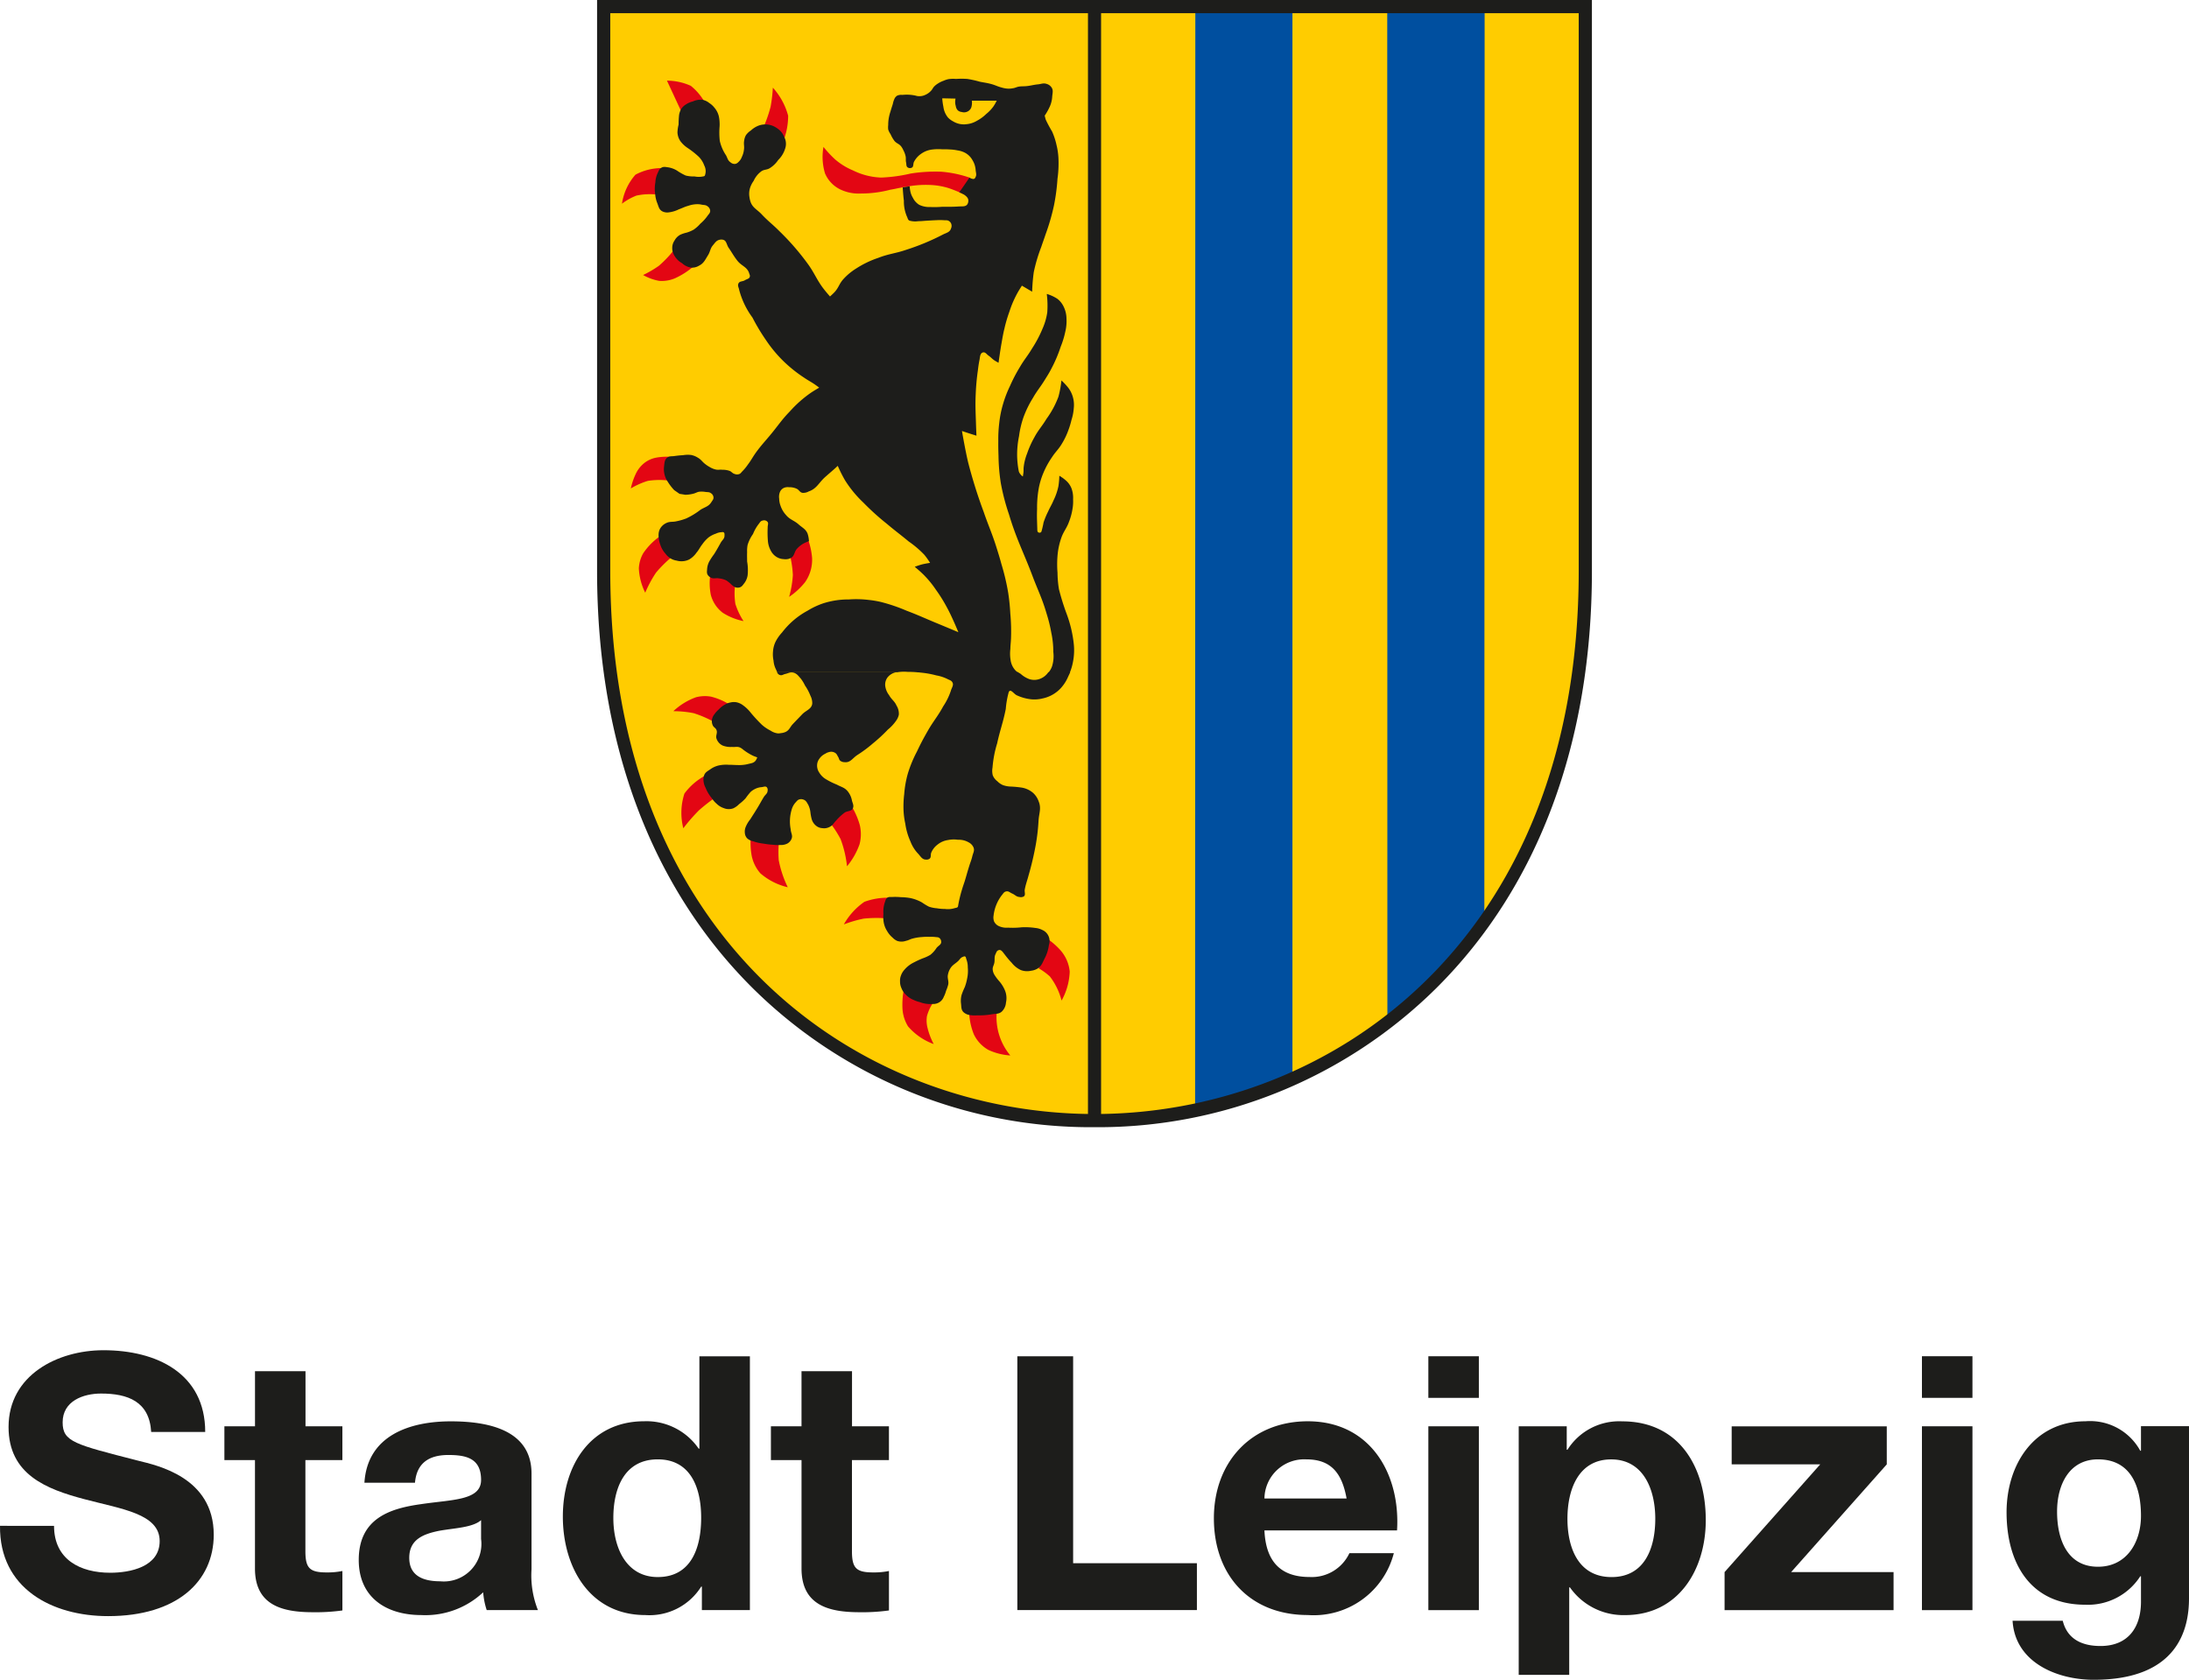 <?xml version="1.0" encoding="UTF-8"?>
<svg xmlns="http://www.w3.org/2000/svg" width="169.379" height="130" viewBox="0 0 169.379 130">
  <g id="Wa-l-4c-SL" transform="translate(0 1)">
    <g id="Gruppe_148" data-name="Gruppe 148" transform="translate(0 103.494)">
      <path id="Pfad_213" data-name="Pfad 213" d="M181.45,25.451c0,2.615,2.035,3.63,4.347,3.63,1.514,0,3.827-.439,3.827-2.449,0-2.12-2.943-2.478-5.832-3.246-2.918-.772-5.861-1.9-5.861-5.584,0-4.018,3.8-5.942,7.346-5.942,4.1,0,7.871,1.787,7.871,6.326h-4.181c-.137-2.368-1.817-2.973-3.878-2.973-1.378,0-2.973.576-2.973,2.227,0,1.514.934,1.706,5.861,2.973,1.429.358,5.831,1.267,5.831,5.725,0,3.6-2.833,6.3-8.173,6.3-4.347,0-8.421-2.146-8.365-6.988Z" transform="translate(-177.269 -11.86)" fill="#1d1d1b"></path>
      <path id="Pfad_214" data-name="Pfad 214" d="M224.241,19.926H227.1v2.615h-2.862v7.043c0,1.322.328,1.651,1.651,1.651a5.822,5.822,0,0,0,1.212-.111v3.054a14.888,14.888,0,0,1-2.282.137c-2.393,0-4.483-.55-4.483-3.383V22.541H217.97V19.926h2.368V15.66h3.908v4.266Z" transform="translate(-200.607 -14.039)" fill="#1d1d1b"></path>
      <path id="Pfad_215" data-name="Pfad 215" d="M242.779,29.521c.222-3.66,3.494-4.761,6.685-4.761,2.833,0,6.245.631,6.245,4.044v7.4a7.294,7.294,0,0,0,.495,3.165h-3.963a5.76,5.76,0,0,1-.273-1.378,6.525,6.525,0,0,1-4.786,1.762c-2.7,0-4.842-1.348-4.842-4.266,0-3.221,2.423-3.989,4.842-4.321,2.393-.358,4.624-.273,4.624-1.873,0-1.677-1.156-1.928-2.53-1.928-1.485,0-2.449.606-2.585,2.146h-3.908Zm9.027,2.888c-.661.576-2.035.606-3.246.823-1.212.247-2.312.661-2.312,2.09s1.126,1.817,2.393,1.817a2.906,2.906,0,0,0,3.165-3.276V32.4Z" transform="translate(-214.581 -19.257)" fill="#1d1d1b"></path>
      <path id="Pfad_216" data-name="Pfad 216" d="M290.119,30.787h-.055a4.726,4.726,0,0,1-4.321,2.2c-4.292,0-6.382-3.686-6.382-7.623s2.12-7.376,6.3-7.376a4.9,4.9,0,0,1,4.21,2.12h.055V12.96h3.908V32.6h-3.716Zm-3.413-9.85c-2.56,0-3.438,2.2-3.438,4.539s1.02,4.569,3.438,4.569c2.585,0,3.357-2.257,3.357-4.594S289.236,20.937,286.706,20.937Z" transform="translate(-235.809 -12.491)" fill="#1d1d1b"></path>
      <path id="Pfad_217" data-name="Pfad 217" d="M323.371,19.926h2.862v2.615h-2.862v7.043c0,1.322.328,1.651,1.651,1.651a5.823,5.823,0,0,0,1.212-.111v3.054a14.888,14.888,0,0,1-2.282.137c-2.393,0-4.483-.55-4.483-3.383V22.541H317.1V19.926h2.368V15.66h3.908v4.266Z" transform="translate(-257.449 -14.039)" fill="#1d1d1b"></path>
      <path id="Pfad_218" data-name="Pfad 218" d="M361.79,12.96h4.321V28.974h9.577V32.6H361.794V12.96Z" transform="translate(-283.075 -12.491)" fill="#1d1d1b"></path>
      <path id="Pfad_219" data-name="Pfad 219" d="M401.362,33.207c.111,2.478,1.322,3.6,3.494,3.6a3.214,3.214,0,0,0,3.08-1.843h3.438a6.4,6.4,0,0,1-6.659,4.786c-4.483,0-7.265-3.08-7.265-7.482s2.943-7.512,7.265-7.512c4.842,0,7.18,4.074,6.907,8.447H401.358Zm6.356-2.478c-.358-1.979-1.212-3.025-3.11-3.025a3.076,3.076,0,0,0-3.246,3.025Z" transform="translate(-303.523 -19.257)" fill="#1d1d1b"></path>
      <path id="Pfad_220" data-name="Pfad 220" d="M440.258,16.171H436.35V12.95h3.908Zm-3.908,2.2h3.908V32.6H436.35Z" transform="translate(-325.828 -12.485)" fill="#1d1d1b"></path>
      <path id="Pfad_221" data-name="Pfad 221" d="M452.74,25.144h3.716v1.817h.055a4.726,4.726,0,0,1,4.236-2.2c4.458,0,6.467,3.6,6.467,7.649,0,3.8-2.09,7.346-6.245,7.346a5.053,5.053,0,0,1-4.266-2.146h-.055v6.77H452.74V25.144ZM463.307,32.3c0-2.257-.909-4.594-3.413-4.594s-3.383,2.282-3.383,4.594.879,4.513,3.413,4.513S463.307,34.61,463.307,32.3Z" transform="translate(-335.226 -19.257)" fill="#1d1d1b"></path>
      <path id="Pfad_222" data-name="Pfad 222" d="M490.08,36.949l7.4-8.336H490.63V25.67h12v2.943l-7.4,8.336h7.926v2.943H490.08V36.949Z" transform="translate(-356.637 -19.779)" fill="#1d1d1b"></path>
      <path id="Pfad_223" data-name="Pfad 223" d="M529.788,16.171H525.88V12.95h3.908Zm-3.908,2.2h3.908V32.6H525.88Z" transform="translate(-377.165 -12.485)" fill="#1d1d1b"></path>
      <path id="Pfad_224" data-name="Pfad 224" d="M555.346,38.456c0,2.338-.828,6.3-7.376,6.3-2.807,0-6.083-1.322-6.275-4.569h3.882c.358,1.459,1.54,1.954,2.918,1.954,2.176,0,3.165-1.485,3.135-3.524V36.746h-.055a4.811,4.811,0,0,1-4.266,2.2c-4.266,0-6.079-3.246-6.079-7.154,0-3.686,2.12-7.043,6.109-7.043a4.421,4.421,0,0,1,4.236,2.282h.055v-1.9h3.716V38.452Zm-3.716-6.382c0-2.312-.8-4.377-3.327-4.377-2.2,0-3.165,1.924-3.165,4.044s.772,4.266,3.165,4.266C550.53,36.008,551.63,34.109,551.63,32.075Z" transform="translate(-385.967 -19.251)" fill="#1d1d1b"></path>
    </g>
    <g id="Gruppe_149" data-name="Gruppe 149" transform="translate(46.2 -1)">
      <path id="Pfad_225" data-name="Pfad 225" d="M1.55.94H77.507V44.62c0,56.71-75.957,56.71-75.957,0V.94Z" transform="translate(-0.708 -0.43)" fill="#fc0"></path>
      <path id="Pfad_226" data-name="Pfad 226" d="M92.761.64V83.428l-.054.288L85.3,86.284l-.071-.32L85.246.727Z" transform="translate(-38.955 -0.293)" fill="#004f9f"></path>
      <path id="Pfad_227" data-name="Pfad 227" d="M120.146.76l-.022,70.577-.033.255-7.427,7.845-.043-.3L112.61.841Z" transform="translate(-51.469 -0.347)" fill="#004f9f"></path>
      <path id="Pfad_228" data-name="Pfad 228" d="M38.489,87.234A37.192,37.192,0,0,1,12.021,76.452C4.153,68.622,0,57.47,0,44.19V0H76.978V44.19c0,13.28-4.153,24.432-12.021,32.262A37.2,37.2,0,0,1,38.489,87.234ZM1.021,1.021V44.19c0,28.874,19.421,42.024,37.468,42.024S75.957,73.064,75.957,44.19V1.021Z" transform="translate(0)" fill="#1d1d1b"></path>
      <path id="Pfad_229" data-name="Pfad 229" d="M70.975,87.119H69.96V.96h1.015V87.119Z" transform="translate(-31.976 -0.439)" fill="#1d1d1b"></path>
    </g>
    <g id="Gruppe_150" data-name="Gruppe 150" transform="translate(48.128 5.082)">
      <path id="Pfad_230" data-name="Pfad 230" d="M11.057,13.863a3.165,3.165,0,0,1,.782-.6,3.152,3.152,0,0,1,1.015-.147,4.449,4.449,0,0,0-1.048-1.222,4.467,4.467,0,0,0-1.846-.4l1.1,2.367h0Z" transform="translate(-6.48 -11.333)" fill="#e30613"></path>
      <path id="Pfad_231" data-name="Pfad 231" d="M24.479,12.49a11.641,11.641,0,0,1-.174,1.477,10.745,10.745,0,0,1-.5,1.471,3.224,3.224,0,0,1,.825.32,3.07,3.07,0,0,1,.684.8,5.34,5.34,0,0,0,.347-1.895,5.26,5.26,0,0,0-1.184-2.172h0Z" transform="translate(-12.805 -11.79)" fill="#e30613"></path>
      <path id="Pfad_232" data-name="Pfad 232" d="M6.623,23.96a4.3,4.3,0,0,0-2.031.51A4.349,4.349,0,0,0,3.55,26.713a4.727,4.727,0,0,1,1.113-.624A4.925,4.925,0,0,1,6.162,26a7.82,7.82,0,0,1,.152-1.184,7.4,7.4,0,0,1,.309-.858Z" transform="translate(-3.55 -17.033)" fill="#e30613"></path>
      <path id="Pfad_233" data-name="Pfad 233" d="M8.933,35.66a3.74,3.74,0,0,0,.635.766,3.666,3.666,0,0,0,.945.44,5.864,5.864,0,0,1-1.471.961,2.606,2.606,0,0,1-1.249.206,3.958,3.958,0,0,1-1.232-.451,8.514,8.514,0,0,0,1.216-.711A8.658,8.658,0,0,0,8.933,35.66Z" transform="translate(-4.926 -22.38)" fill="#e30613"></path>
      <path id="Pfad_234" data-name="Pfad 234" d="M43.009,24.583a10.021,10.021,0,0,0-1.118-.456,5.558,5.558,0,0,0-1.461-.244,7.885,7.885,0,0,0-1.819.141c-.483.065-.749.147-1.232.228a8.925,8.925,0,0,1-2.259.293,3.31,3.31,0,0,1-1.6-.309,2.435,2.435,0,0,1-1.194-1.249,4.4,4.4,0,0,1-.119-2.047,8.9,8.9,0,0,0,.9.966,5.119,5.119,0,0,0,1.384.852,5.3,5.3,0,0,0,2.188.554A12.073,12.073,0,0,0,38.959,23a12.3,12.3,0,0,1,2.362-.141,8.957,8.957,0,0,1,2.123.434c.016.005.011,0,.049.011.109.033-.478,1.276-.478,1.276h0Z" transform="translate(-16.617 -15.652)" fill="#e30613"></path>
      <path id="Pfad_235" data-name="Pfad 235" d="M7.812,65.1a4.571,4.571,0,0,0-1.086.076,2.174,2.174,0,0,0-.787.342,2.327,2.327,0,0,0-.755.923A5.108,5.108,0,0,0,4.81,67.55a6.077,6.077,0,0,1,1.314-.586,6.021,6.021,0,0,1,1.645-.022A1.628,1.628,0,0,1,7.807,65.1h0Z" transform="translate(-4.126 -35.832)" fill="#e30613"></path>
      <path id="Pfad_236" data-name="Pfad 236" d="M7.628,76.38a3.211,3.211,0,0,0,.3.977,3.152,3.152,0,0,0,.608.63,9.469,9.469,0,0,0-1.254,1.238,9.221,9.221,0,0,0-.836,1.553,4.713,4.713,0,0,1-.494-1.884,2.654,2.654,0,0,1,.326-1.146A5,5,0,0,1,7.634,76.38h0Z" transform="translate(-4.648 -40.992)" fill="#e30613"></path>
      <path id="Pfad_237" data-name="Pfad 237" d="M16.085,82.031a2.946,2.946,0,0,1,1.151.119,2.912,2.912,0,0,1,.771.662,5.351,5.351,0,0,0,.027,1.412,5.482,5.482,0,0,0,.63,1.33,4.693,4.693,0,0,1-1.607-.646,2.551,2.551,0,0,1-.923-1.385,4.63,4.63,0,0,1-.049-1.5h0Z" transform="translate(-9.261 -43.569)" fill="#e30613"></path>
      <path id="Pfad_238" data-name="Pfad 238" d="M27.468,78.193a2.876,2.876,0,0,1,.467-.912,2.842,2.842,0,0,1,.874-.521,5.551,5.551,0,0,1,.337,1.5,3.023,3.023,0,0,1-.548,1.884,5.469,5.469,0,0,1-1.227,1.129,8.018,8.018,0,0,0,.288-1.689,8.1,8.1,0,0,0-.19-1.39h0Z" transform="translate(-14.437 -41.165)" fill="#e30613"></path>
      <path id="Pfad_239" data-name="Pfad 239" d="M13.916,101.17a3.438,3.438,0,0,1,.4-.662,3.531,3.531,0,0,1,.907-.63,4.925,4.925,0,0,0-1.433-.614,2.7,2.7,0,0,0-1.178.049,5.116,5.116,0,0,0-1.743,1.075,8.117,8.117,0,0,1,1.569.152,8.2,8.2,0,0,1,1.471.624h0Z" transform="translate(-6.896 -51.431)" fill="#e30613"></path>
      <path id="Pfad_240" data-name="Pfad 240" d="M13.782,110.62a4.989,4.989,0,0,0,.266.977,5.123,5.123,0,0,0,.483.749,14.017,14.017,0,0,0-1.167.923,13.633,13.633,0,0,0-1.211,1.39,4.83,4.83,0,0,1,.087-2.688,4.815,4.815,0,0,1,1.542-1.352Z" transform="translate(-7.408 -56.641)" fill="#e30613"></path>
      <path id="Pfad_241" data-name="Pfad 241" d="M21.875,119.63s.662.185,1.1.261c.413.071,1.075.119,1.075.119a8.549,8.549,0,0,0,0,1.232,8.448,8.448,0,0,0,.7,2.1,4.963,4.963,0,0,1-2.117-1.075,2.935,2.935,0,0,1-.684-1.417,5.575,5.575,0,0,1-.071-1.216h0Z" transform="translate(-11.923 -60.76)" fill="#e30613"></path>
      <path id="Pfad_242" data-name="Pfad 242" d="M33.34,116.4a6.389,6.389,0,0,1,.722-.722A6.534,6.534,0,0,1,35,115.13a5.839,5.839,0,0,1,.565,1.336,3.065,3.065,0,0,1-.016,1.488,5.542,5.542,0,0,1-.972,1.71,8.452,8.452,0,0,0-.494-2.1,8.318,8.318,0,0,0-.738-1.162h0Z" transform="translate(-17.166 -58.703)" fill="#e30613"></path>
      <path id="Pfad_243" data-name="Pfad 243" d="M38.324,129.545s.043-.423.092-.684c.065-.358.223-.9.223-.9a5.184,5.184,0,0,0-1.879.315,5.253,5.253,0,0,0-1.591,1.748,9.958,9.958,0,0,1,1.52-.445,9.6,9.6,0,0,1,1.634-.033h0Z" transform="translate(-18.002 -64.567)" fill="#e30613"></path>
      <path id="Pfad_244" data-name="Pfad 244" d="M43.624,141.04a4.756,4.756,0,0,0,.912.7,4.772,4.772,0,0,0,1.346.326,3.417,3.417,0,0,0-.478,1.042,2.3,2.3,0,0,0,.016.771,5.325,5.325,0,0,0,.51,1.385,4.767,4.767,0,0,1-1.987-1.368,2.937,2.937,0,0,1-.429-1.346,6.338,6.338,0,0,1,.1-1.5h0Z" transform="translate(-21.809 -70.545)" fill="#e30613"></path>
      <path id="Pfad_245" data-name="Pfad 245" d="M53.04,144.332a5.816,5.816,0,0,0,1.129.076,5.675,5.675,0,0,0,1-.228,4.634,4.634,0,0,0,1.048,3.4,4.749,4.749,0,0,1-1.694-.429,2.709,2.709,0,0,1-1.129-1.211,5.025,5.025,0,0,1-.358-1.613Z" transform="translate(-26.17 -71.98)" fill="#e30613"></path>
      <path id="Pfad_246" data-name="Pfad 246" d="M62.93,136.123a9.593,9.593,0,0,0,.516-1.254,10.061,10.061,0,0,0,.2-1,5.518,5.518,0,0,1,.939.82,2.925,2.925,0,0,1,.749,1.689,4.96,4.96,0,0,1-.63,2.242,5.171,5.171,0,0,0-.907-1.868,5.065,5.065,0,0,0-.869-.63Z" transform="translate(-30.69 -67.268)" fill="#e30613"></path>
      <path id="Pfad_247" data-name="Pfad 247" d="M20.852,95.807a.334.334,0,0,0,.239.217c.152.038.239-.06.4-.092.223-.049.353-.147.576-.109.293.054.413.244.614.467a3.09,3.09,0,0,1,.331.543,3.906,3.906,0,0,1,.418.787,1.282,1.282,0,0,1,.141.592c-.043.451-.478.527-.787.852-.277.293-.44.456-.717.749-.223.233-.266.472-.559.608a1.162,1.162,0,0,1-.358.092,1.132,1.132,0,0,1-.233.022,1.291,1.291,0,0,1-.576-.217,3.071,3.071,0,0,1-.668-.451,11.725,11.725,0,0,1-.863-.934,2.92,2.92,0,0,0-.7-.646,1.285,1.285,0,0,0-.413-.163,1.147,1.147,0,0,0-.451.016,1.171,1.171,0,0,0-.358.125,1.8,1.8,0,0,0-.554.418,1.853,1.853,0,0,0-.326.358.905.905,0,0,0-.2.451.754.754,0,0,0,.071.434c.071.147.2.174.271.326.119.25-.081.451.016.7a.92.92,0,0,0,.467.521,1.683,1.683,0,0,0,.722.109c.25.027.418-.054.646.054a1.384,1.384,0,0,1,.233.163,4.354,4.354,0,0,0,.755.467c.125.054.326.125.326.125a1.232,1.232,0,0,1-.125.25c-.163.206-.364.2-.614.271a2.843,2.843,0,0,1-.8.071c-.244,0-.385-.022-.63-.016a2.7,2.7,0,0,0-.836.054,1.807,1.807,0,0,0-.63.293c-.217.152-.4.228-.483.483a.646.646,0,0,0-.038.147,1.345,1.345,0,0,0,.152.787,2.93,2.93,0,0,0,.489.82,1.986,1.986,0,0,0,.385.44,1.4,1.4,0,0,0,.538.326,1.02,1.02,0,0,0,.738.016,1.54,1.54,0,0,0,.451-.326,3.611,3.611,0,0,0,.5-.451,5.51,5.51,0,0,1,.38-.483,1.38,1.38,0,0,1,.309-.217,1.334,1.334,0,0,1,.559-.163c.152-.016.293-.1.4.016a.335.335,0,0,1,.054.271c-.011.217-.179.293-.293.478-.2.326-.293.516-.489.836-.212.353-.342.543-.559.89a2.324,2.324,0,0,0-.347.576.953.953,0,0,0-.071.489.664.664,0,0,0,.19.418,1,1,0,0,0,.451.217,3.571,3.571,0,0,0,.793.179,6.134,6.134,0,0,0,.766.092,2.849,2.849,0,0,0,.527.016,1.1,1.1,0,0,0,.565-.114.724.724,0,0,0,.326-.38c.1-.261-.06-.44-.071-.717a3.164,3.164,0,0,1,.071-1.515,1.4,1.4,0,0,1,.3-.559c.109-.114.168-.217.326-.25a.465.465,0,0,1,.271.016c.217.065.288.233.4.429a1.765,1.765,0,0,1,.157.548,3.553,3.553,0,0,0,.1.543,1.019,1.019,0,0,0,.315.489.823.823,0,0,0,.5.206.921.921,0,0,0,.608-.114c.223-.119.277-.282.456-.462a4.2,4.2,0,0,1,.662-.619c.233-.163.532-.081.646-.342.092-.212-.016-.369-.071-.592a1.6,1.6,0,0,0-.342-.738c-.244-.288-.5-.32-.825-.5a5.811,5.811,0,0,1-.863-.429,1.5,1.5,0,0,1-.5-.5.966.966,0,0,1-.163-.652.848.848,0,0,1,.163-.413,1.144,1.144,0,0,1,.467-.4.844.844,0,0,1,.288-.125.57.57,0,0,1,.489.071c.119.081.141.179.217.3s.06.217.163.3a.537.537,0,0,0,.342.109c.44.054.614-.32.988-.559a10.239,10.239,0,0,0,1.205-.9,11.876,11.876,0,0,0,1.151-1.064,3.33,3.33,0,0,0,.684-.755,1.2,1.2,0,0,0,.163-.4,1.179,1.179,0,0,0-.179-.7c-.152-.353-.391-.467-.576-.809a1.475,1.475,0,0,1-.3-.733.93.93,0,0,1,.174-.63,1.126,1.126,0,0,1,.63-.4c.043-.016.081-.027.119-.038H20.88Z" transform="translate(-8.848 -49.859)" fill="#1d1d1b"></path>
      <path id="Pfad_248" data-name="Pfad 248" d="M43.426,95.83a1.788,1.788,0,0,1,.228.022,7.107,7.107,0,0,1,1.222.217,3.177,3.177,0,0,1,.89.293c.141.076.261.087.347.228.141.223-.038.413-.109.668a4.97,4.97,0,0,1-.592,1.205c-.413.766-.755,1.129-1.189,1.889-.353.619-.543.972-.847,1.618a9.6,9.6,0,0,0-.7,1.694,7.985,7.985,0,0,0-.282,1.6,7.894,7.894,0,0,0-.054,1.189,6.064,6.064,0,0,0,.136,1.08,5.063,5.063,0,0,0,.4,1.385,2.832,2.832,0,0,0,.57.923c.217.223.326.489.641.483a.4.4,0,0,0,.25-.054c.174-.109.071-.315.157-.5a1.5,1.5,0,0,1,.472-.6,1.657,1.657,0,0,1,.809-.358,2.224,2.224,0,0,1,.782-.022,1.51,1.51,0,0,1,.836.206.8.8,0,0,1,.369.4c.092.25-.043.418-.1.679-.071.3-.152.467-.244.771-.136.434-.2.684-.331,1.118-.087.271-.147.423-.228.7a10.334,10.334,0,0,0-.3,1.27c-.022.13-.168.114-.293.157a1.756,1.756,0,0,1-.717.054,3.525,3.525,0,0,1-.63-.054,2.37,2.37,0,0,1-.614-.125,4.571,4.571,0,0,1-.538-.326,3.124,3.124,0,0,0-.918-.342,4.577,4.577,0,0,0-.722-.065,4.281,4.281,0,0,0-.646-.016c-.152.011-.255-.027-.385.054-.147.092-.147.233-.212.391a2.4,2.4,0,0,0-.1.88,2.44,2.44,0,0,0,0,.445,1.836,1.836,0,0,0,.288.869,1.879,1.879,0,0,0,.434.516,1.07,1.07,0,0,0,.358.25,1.057,1.057,0,0,0,.684-.016c.19-.038.282-.114.467-.163a3.591,3.591,0,0,1,.755-.125,4.073,4.073,0,0,1,.576-.016,2.669,2.669,0,0,1,.467.016c.119.016.212,0,.3.071a.364.364,0,0,1,.141.271c.033.239-.212.315-.358.5a2.183,2.183,0,0,1-.483.538,3.249,3.249,0,0,1-.592.271,7.1,7.1,0,0,0-.652.3,2.271,2.271,0,0,0-.755.576,1.317,1.317,0,0,0-.271.451,1.062,1.062,0,0,0-.071.451,1.191,1.191,0,0,0,.109.527,1.36,1.36,0,0,0,.288.451,1.752,1.752,0,0,0,.668.467,2.381,2.381,0,0,0,.467.163,2.26,2.26,0,0,0,1,.141.855.855,0,0,0,.852-.554,2.307,2.307,0,0,0,.179-.467,3.038,3.038,0,0,0,.163-.472c.06-.3-.087-.489-.016-.793a1.354,1.354,0,0,1,.163-.434c.163-.288.369-.369.614-.592.141-.13.185-.261.358-.326.065-.022.114-.06.179-.038.087.033.071.13.109.217a1.747,1.747,0,0,1,.109.63,2.817,2.817,0,0,1-.054.88,3.8,3.8,0,0,1-.179.646,5.385,5.385,0,0,0-.25.614,1.814,1.814,0,0,0-.038.684c.027.255.005.445.179.63a.875.875,0,0,0,.5.233,2.17,2.17,0,0,0,.565.022,5.458,5.458,0,0,0,1.113-.076c.315-.06.554,0,.793-.212a1.074,1.074,0,0,0,.326-.7,1.562,1.562,0,0,0-.071-.918,2.653,2.653,0,0,0-.472-.76,3.37,3.37,0,0,1-.358-.483.952.952,0,0,1-.125-.38c-.022-.217.087-.326.125-.538.049-.255-.022-.429.092-.668.065-.13.081-.244.217-.3.217-.1.353.157.5.337a6.964,6.964,0,0,0,.538.635,1.928,1.928,0,0,0,.7.559,1.357,1.357,0,0,0,.793.054,1.269,1.269,0,0,0,.467-.147c.337-.185.407-.456.581-.793a3.138,3.138,0,0,0,.337-1.064.929.929,0,0,0-.5-1.146,1.514,1.514,0,0,0-.559-.163,5.545,5.545,0,0,0-1.064-.049,6.15,6.15,0,0,1-1.042.027,1.406,1.406,0,0,1-.755-.141.763.763,0,0,1-.326-.342.9.9,0,0,1-.038-.451,3.189,3.189,0,0,1,.63-1.569c.119-.136.168-.266.342-.3.19-.043.288.087.467.163.223.092.315.25.559.266a.477.477,0,0,0,.326-.033c.185-.114.049-.342.092-.559.081-.423.179-.646.288-1.064a23.878,23.878,0,0,0,.559-2.373,15.457,15.457,0,0,0,.217-1.873c.033-.576.228-.939.016-1.477a1.61,1.61,0,0,0-.429-.668,1.8,1.8,0,0,0-.972-.429,7.994,7.994,0,0,0-.809-.071,1.964,1.964,0,0,1-.559-.109,1.338,1.338,0,0,1-.434-.3,1.074,1.074,0,0,1-.358-.467,1.445,1.445,0,0,1-.016-.592,8.582,8.582,0,0,1,.358-1.873c.228-1.048.461-1.613.668-2.666a6.993,6.993,0,0,1,.228-1.3c.141-.315.4.168.657.261a3.523,3.523,0,0,0,1.135.3,2.631,2.631,0,0,0,.825-.071,2.652,2.652,0,0,0,1.423-.809,3.106,3.106,0,0,0,.559-.88c.06-.125.114-.239.157-.342H53.546a1.324,1.324,0,0,1-.614.5,1.227,1.227,0,0,1-.847.038,2,2,0,0,1-.668-.4c-.087-.06-.163-.1-.228-.147H43.437Z" transform="translate(-20.557 -49.882)" fill="#1d1d1b"></path>
      <path id="Pfad_249" data-name="Pfad 249" d="M62.717,71.181a3.964,3.964,0,0,0,.223-.749,4.648,4.648,0,0,0,.071-1.477,9.582,9.582,0,0,0-.532-2.253,18.175,18.175,0,0,1-.614-1.96,8.243,8.243,0,0,1-.109-1.27,7.953,7.953,0,0,1,.016-1.482,5.571,5.571,0,0,1,.266-1.184c.179-.532.429-.766.614-1.292a4.766,4.766,0,0,0,.271-1.026,3.37,3.37,0,0,0,.038-.7,2.129,2.129,0,0,0-.125-.847,1.575,1.575,0,0,0-.38-.559,3.113,3.113,0,0,0-.559-.413,6.185,6.185,0,0,1-.071.809,4.607,4.607,0,0,1-.38,1.1c-.141.337-.261.51-.413.847a6.29,6.29,0,0,0-.358.863,7.073,7.073,0,0,1-.163.7.155.155,0,0,1-.185.081c-.125-.016-.136-.136-.136-.293-.022-.749-.038-.945-.016-1.547a8.328,8.328,0,0,1,.125-1.564,5.712,5.712,0,0,1,.358-1.205,6.5,6.5,0,0,1,.668-1.222c.261-.407.489-.592.738-1a5.683,5.683,0,0,0,.538-1.113,6.308,6.308,0,0,0,.233-.771,3.813,3.813,0,0,0,.179-.918,2.227,2.227,0,0,0-.2-1.205,2.1,2.1,0,0,0-.233-.38,5,5,0,0,0-.521-.559,8.037,8.037,0,0,1-.233,1.26A7.09,7.09,0,0,1,60.9,51.57c-.342.57-.619.836-.934,1.423a7.312,7.312,0,0,0-.559,1.243,4.153,4.153,0,0,0-.271,1.08c-.016.152,0,.244-.016.4-.011.114-.038.217-.038.288s-.293-.2-.326-.4a6.924,6.924,0,0,1-.125-1.189,7.079,7.079,0,0,1,.147-1.509,7.341,7.341,0,0,1,.337-1.444,7.976,7.976,0,0,1,.738-1.515c.315-.554.565-.825.9-1.368.2-.326.32-.5.5-.847A10.69,10.69,0,0,0,62,45.988a6.891,6.891,0,0,0,.358-1.167,3.522,3.522,0,0,0,.092-1.01,2.158,2.158,0,0,0-.233-.956,1.657,1.657,0,0,0-.467-.576,2.947,2.947,0,0,0-.825-.38,7.285,7.285,0,0,1,.038,1.423,4.789,4.789,0,0,1-.358,1.243,9.343,9.343,0,0,1-.825,1.564c-.337.57-.6.847-.934,1.423a12.292,12.292,0,0,0-.771,1.477,8.842,8.842,0,0,0-.521,1.346,8.232,8.232,0,0,0-.309,1.531,10.125,10.125,0,0,0-.071,1.346c-.005.456,0,.711.016,1.167a14.608,14.608,0,0,0,.179,2.123,16.739,16.739,0,0,0,.63,2.411c.57,1.906,1.113,2.9,1.819,4.767.423,1.124.744,1.727,1.08,2.878a11.544,11.544,0,0,1,.38,1.537A7.006,7.006,0,0,1,61.43,69.6a2.609,2.609,0,0,1-.1,1.124,1.506,1.506,0,0,1-.266.462h1.683Z" transform="translate(-28.056 -25.232)" fill="#1d1d1b"></path>
      <path id="Pfad_250" data-name="Pfad 250" d="M26.96,57.15a3.176,3.176,0,0,1,.858-.033,6.307,6.307,0,0,1,.744.033h7.753a1.144,1.144,0,0,1-.185-.157,1.471,1.471,0,0,1-.369-.8,3.021,3.021,0,0,1-.016-.858c.005-.315.038-.494.049-.814a15.125,15.125,0,0,0-.054-1.922,15.844,15.844,0,0,0-.163-1.6,17.479,17.479,0,0,0-.521-2.215c-.147-.543-.244-.847-.413-1.385-.331-1.042-.6-1.607-.956-2.644a38.227,38.227,0,0,1-1.205-3.833c-.228-.945-.483-2.449-.483-2.449s.315.109.521.174c.233.076.6.19.6.19s-.027-.6-.038-.988c-.027-.89-.06-1.4-.016-2.286a17.466,17.466,0,0,1,.163-1.765c.043-.342.054-.456.136-.874.022-.109.027-.467.244-.527.2-.054.288.136.456.25s.25.228.423.347c.13.087.342.2.342.2s.125-.918.228-1.5c.081-.451.119-.706.228-1.151a10.953,10.953,0,0,1,.385-1.308,8,8,0,0,1,.722-1.618c.092-.152.244-.391.244-.391l.793.467a14.154,14.154,0,0,1,.125-1.509,12.441,12.441,0,0,1,.576-1.944c.13-.391.212-.6.342-.994a16.89,16.89,0,0,0,.646-2.231,15.39,15.39,0,0,0,.271-2.052,8.627,8.627,0,0,0,.071-1.672,5.216,5.216,0,0,0-.147-.956,5.327,5.327,0,0,0-.342-1.042,9.582,9.582,0,0,1-.483-.9c-.043-.125-.087-.326-.087-.326a4.587,4.587,0,0,0,.4-.717,2.166,2.166,0,0,0,.179-.738c.022-.293.109-.521-.071-.755a.674.674,0,0,0-.38-.25c-.233-.076-.385.011-.63.038-.369.033-.57.109-.934.141-.223.022-.353,0-.576.038-.179.033-.271.1-.451.125a1.626,1.626,0,0,1-.538.016,2.173,2.173,0,0,1-.326-.071c-.32-.081-.489-.185-.809-.271-.337-.092-.538-.109-.88-.179a8.644,8.644,0,0,0-.972-.217,6.792,6.792,0,0,0-.88,0,2.553,2.553,0,0,0-.576.016,1.946,1.946,0,0,0-.38.125,2.087,2.087,0,0,0-.467.233,1.471,1.471,0,0,0-.25.2c-.125.125-.147.239-.271.358a1.219,1.219,0,0,1-.4.288,1.052,1.052,0,0,1-.614.109c-.1-.011-.152-.038-.25-.054a3.167,3.167,0,0,0-.934-.038.8.8,0,0,0-.4.054.56.56,0,0,0-.233.288,1.61,1.61,0,0,0-.109.358c-.071.223-.114.347-.179.576a3.484,3.484,0,0,0-.125.467,3.117,3.117,0,0,0-.054.592,1.442,1.442,0,0,0,0,.342,1.3,1.3,0,0,0,.179.358,2.619,2.619,0,0,0,.3.521c.174.212.38.228.538.451a1.508,1.508,0,0,1,.163.288,1.744,1.744,0,0,1,.163.434c.043.185,0,.3.038.483.038.168-.005.331.147.413a.316.316,0,0,0,.271.016c.2-.065.1-.32.217-.5a1.72,1.72,0,0,1,.543-.592,1.826,1.826,0,0,1,.88-.326,3.776,3.776,0,0,1,.7-.016c.25,0,.4,0,.646.016a3.466,3.466,0,0,1,.581.071,1.813,1.813,0,0,1,.559.174,1.407,1.407,0,0,1,.592.576,1.642,1.642,0,0,1,.25.793c.022.206.087.347-.011.527a.289.289,0,0,1-.071.109c-.119.1-.4-.071-.4-.071l-.429.624c-.136.2-.358.51-.358.51s.684.244.7.608a.518.518,0,0,1-.054.288c-.125.233-.385.185-.646.2-.711.043-.82.016-1.341.027a7.221,7.221,0,0,1-.907.016,1.769,1.769,0,0,1-.847-.168,1.3,1.3,0,0,1-.489-.538,1.552,1.552,0,0,1-.206-.532,3.077,3.077,0,0,1-.049-.369l-.538.092s.038.63.092,1.026a2.953,2.953,0,0,0,.233,1.222c.071.136.071.282.217.326a1.6,1.6,0,0,0,.668.038c.255,0,.4-.022.652-.038.288-.016.451-.027.738-.038a5.087,5.087,0,0,1,.576,0c.163.016.282-.022.413.071a.425.425,0,0,1,.147.163.478.478,0,0,1,0,.413c-.092.293-.358.326-.63.467a18.194,18.194,0,0,1-2.856,1.184c-.825.282-1.336.3-2.145.619a7.535,7.535,0,0,0-1.71.825,4.576,4.576,0,0,0-1.01.847c-.3.342-.342.635-.652.972-.13.141-.358.342-.358.342s-.271-.309-.434-.516c-.586-.738-.744-1.276-1.3-2.031a19.351,19.351,0,0,0-2.193-2.519c-.516-.521-.863-.76-1.368-1.3-.353-.375-.706-.5-.863-.988a1.889,1.889,0,0,1-.076-.347,1.542,1.542,0,0,1,.038-.668,1.908,1.908,0,0,1,.288-.576,1.863,1.863,0,0,1,.614-.755c.217-.136.391-.092.614-.217a2.182,2.182,0,0,0,.673-.646,2.086,2.086,0,0,0,.538-.885,1.127,1.127,0,0,0,.054-.483,1.1,1.1,0,0,0-.125-.413,1.437,1.437,0,0,0-.592-.7,1.522,1.522,0,0,0-1.471-.147,1.817,1.817,0,0,0-.516.342,1.409,1.409,0,0,0-.38.358,1.082,1.082,0,0,0-.141.429c-.054.261.022.418-.016.684a1.714,1.714,0,0,1-.163.576.961.961,0,0,1-.271.4.441.441,0,0,1-.233.141.466.466,0,0,1-.38-.125c-.206-.136-.223-.32-.342-.538a3.3,3.3,0,0,1-.483-1.118,5.852,5.852,0,0,1-.016-1.113,3.023,3.023,0,0,0-.054-.771,1.6,1.6,0,0,0-.358-.7,1.531,1.531,0,0,0-.38-.342,1.193,1.193,0,0,0-.521-.25,1.409,1.409,0,0,0-.755.125,1.7,1.7,0,0,0-.538.233,1.107,1.107,0,0,0-.38.38,1.326,1.326,0,0,0-.147.434,6.658,6.658,0,0,0-.038.738,2.932,2.932,0,0,0-.087.614,1.294,1.294,0,0,0,.233.684,2.234,2.234,0,0,0,.559.521,6.739,6.739,0,0,1,.847.668,1.86,1.86,0,0,1,.434.684.94.94,0,0,1,.092.614c-.027.092-.022.185-.109.217a1.687,1.687,0,0,1-.738.016,2.4,2.4,0,0,1-.684-.071,4.3,4.3,0,0,1-.668-.38,1.882,1.882,0,0,0-.668-.25c-.217-.027-.375-.081-.559.038-.157.1-.185.228-.271.4a1.938,1.938,0,0,0-.179.722,2.871,2.871,0,0,0-.011.939,2.271,2.271,0,0,0,.157.662c.109.277.136.51.4.646a.85.85,0,0,0,.521.071,2.385,2.385,0,0,0,.755-.233c.282-.1.429-.19.722-.271a2.24,2.24,0,0,1,.7-.125,1.437,1.437,0,0,1,.342.038c.179.033.309.011.451.125a.456.456,0,0,1,.2.3c.038.206-.119.309-.233.483a3.171,3.171,0,0,1-.521.559,2.655,2.655,0,0,1-.521.467,2.536,2.536,0,0,1-.559.233,2.41,2.41,0,0,0-.483.163,1.1,1.1,0,0,0-.44.451.977.977,0,0,0-.174.543,1.017,1.017,0,0,0,.1.489,1.539,1.539,0,0,0,.662.717,1.279,1.279,0,0,0,.728.342,1.025,1.025,0,0,0,.576-.147c.375-.185.478-.456.7-.809.179-.282.163-.516.38-.771.174-.206.271-.385.538-.434a.564.564,0,0,1,.233,0c.293.06.277.38.451.63.271.391.385.635.684,1.01.32.4.749.467.9.956.027.1.071.152.054.25-.033.185-.223.19-.38.288-.185.119-.407.054-.5.25-.087.179.022.309.054.5a6.275,6.275,0,0,0,1.026,2.139,15.645,15.645,0,0,0,1.059,1.765,10.243,10.243,0,0,0,1.314,1.585,10.66,10.66,0,0,0,1.618,1.3c.364.25.6.353.956.614.087.06.217.163.217.163s-.413.239-.668.413a9.275,9.275,0,0,0-1.6,1.423c-.63.646-.9,1.086-1.477,1.781-.445.538-.722.82-1.135,1.384-.266.369-.375.608-.652.972a3.645,3.645,0,0,1-.413.5c-.092.092-.13.174-.25.217a.512.512,0,0,1-.358-.016c-.168-.049-.217-.168-.38-.233a1.609,1.609,0,0,0-.559-.087c-.2-.022-.309.022-.5-.016a1.534,1.534,0,0,1-.451-.179,2.532,2.532,0,0,1-.358-.233c-.239-.174-.32-.353-.576-.5a1.5,1.5,0,0,0-.538-.217,2.119,2.119,0,0,0-.614.016c-.271.016-.429.033-.7.071-.19.027-.326-.011-.489.092-.261.163-.25.434-.288.744a1.711,1.711,0,0,0,.288,1.146,3.947,3.947,0,0,0,.5.652l.413.288s.358.054.434.071a2.606,2.606,0,0,0,.646-.087c.174-.043.255-.114.429-.147a1.751,1.751,0,0,1,.5.016c.163.022.282-.005.413.092a.413.413,0,0,1,.2.288c.033.174-.071.266-.163.413-.212.342-.51.375-.847.592a5.7,5.7,0,0,1-1.1.668,4.454,4.454,0,0,1-.755.217c-.3.071-.516,0-.793.141a1.049,1.049,0,0,0-.38.3.935.935,0,0,0-.2.5,1.5,1.5,0,0,0,.016.413,1.821,1.821,0,0,0,.109.451,1.907,1.907,0,0,0,.4.7,1.4,1.4,0,0,0,.38.358,1.269,1.269,0,0,0,.483.179,1.374,1.374,0,0,0,.576.038,1.3,1.3,0,0,0,.4-.125,1.765,1.765,0,0,0,.559-.521c.206-.239.266-.418.467-.668a2.5,2.5,0,0,1,.5-.538,2,2,0,0,1,.538-.271,1.135,1.135,0,0,1,.38-.109c.092,0,.163-.038.233.016s.054.152.054.25c0,.25-.185.342-.3.559-.19.342-.293.532-.5.863a5.787,5.787,0,0,0-.326.483,1.475,1.475,0,0,0-.217.646c-.011.206-.054.358.071.521a.562.562,0,0,0,.2.163c.217.13.4.022.646.071a1.629,1.629,0,0,1,.576.163,2.6,2.6,0,0,1,.358.288,1.216,1.216,0,0,0,.288.217.533.533,0,0,0,.342.038c.2-.043.271-.179.4-.342a1.368,1.368,0,0,0,.25-.592,3.819,3.819,0,0,0-.038-1.08c0-.282-.011-.44,0-.722a2.4,2.4,0,0,1,.038-.559,2.933,2.933,0,0,1,.418-.847,3.266,3.266,0,0,1,.413-.738c.114-.13.152-.266.326-.3a.354.354,0,0,1,.358.071c.136.125.027.282.038.467a8.076,8.076,0,0,0,.016,1.026,1.883,1.883,0,0,0,.25.809,1.206,1.206,0,0,0,.467.467,1.085,1.085,0,0,0,.5.141,1,1,0,0,0,.38-.016,1.025,1.025,0,0,0,.179-.071c.3-.157.25-.478.483-.722a1.964,1.964,0,0,1,.467-.38,2.975,2.975,0,0,1,.451-.2,2.127,2.127,0,0,0-.109-.592c-.152-.353-.4-.445-.684-.7-.358-.32-.684-.364-.988-.738a1.992,1.992,0,0,1-.413-.7,1.651,1.651,0,0,1-.109-.559.97.97,0,0,1,.071-.543.616.616,0,0,1,.288-.288.753.753,0,0,1,.4-.054,1.31,1.31,0,0,1,.576.109c.206.087.25.288.467.326a.855.855,0,0,0,.483-.109c.624-.212.782-.679,1.276-1.118.288-.255.451-.391.738-.646.092-.081.233-.217.233-.217a11.08,11.08,0,0,0,.559,1.113,8.856,8.856,0,0,0,1.423,1.732,19.656,19.656,0,0,0,1.835,1.656c.641.543,1.026.814,1.672,1.352a7.815,7.815,0,0,1,1.205,1.026c.2.233.451.63.451.63s-.4.06-.646.125c-.217.06-.543.179-.543.179s.494.407.776.706a7.753,7.753,0,0,1,.863,1.07,11.5,11.5,0,0,1,.852,1.368c.4.722.885,1.917.885,1.917s-1.113-.467-1.824-.76c-.847-.353-1.319-.576-2.177-.9a13.337,13.337,0,0,0-2.014-.684,7.522,7.522,0,0,0-.918-.152,8.078,8.078,0,0,0-1.537-.038A6.327,6.327,0,0,0,21.3,51.8a5.83,5.83,0,0,0-1.238.576,6.137,6.137,0,0,0-1.982,1.689,3.151,3.151,0,0,0-.467.646,2.015,2.015,0,0,0-.233.809,2.3,2.3,0,0,0,.038.722,1.818,1.818,0,0,0,.179.662,2.189,2.189,0,0,1,.1.233H26.96Zm3.529-44.423,1.01.022s-.016.109-.022.174a1.1,1.1,0,0,0,.043.4.6.6,0,0,0,.152.331.515.515,0,0,0,.3.13.612.612,0,0,0,.548-.087.583.583,0,0,0,.2-.261,1.223,1.223,0,0,0,.043-.527h1.927a3.589,3.589,0,0,1-.266.461,3.025,3.025,0,0,1-.548.57,3.119,3.119,0,0,1-.722.527,1.877,1.877,0,0,1-.787.261,1.587,1.587,0,0,1-1.053-.217,1.455,1.455,0,0,1-.4-.3,1.659,1.659,0,0,1-.353-.831,4.812,4.812,0,0,1-.087-.635h0Z" transform="translate(-5.693 -11.201)" fill="#1d1d1b"></path>
    </g>
  </g>
</svg>
